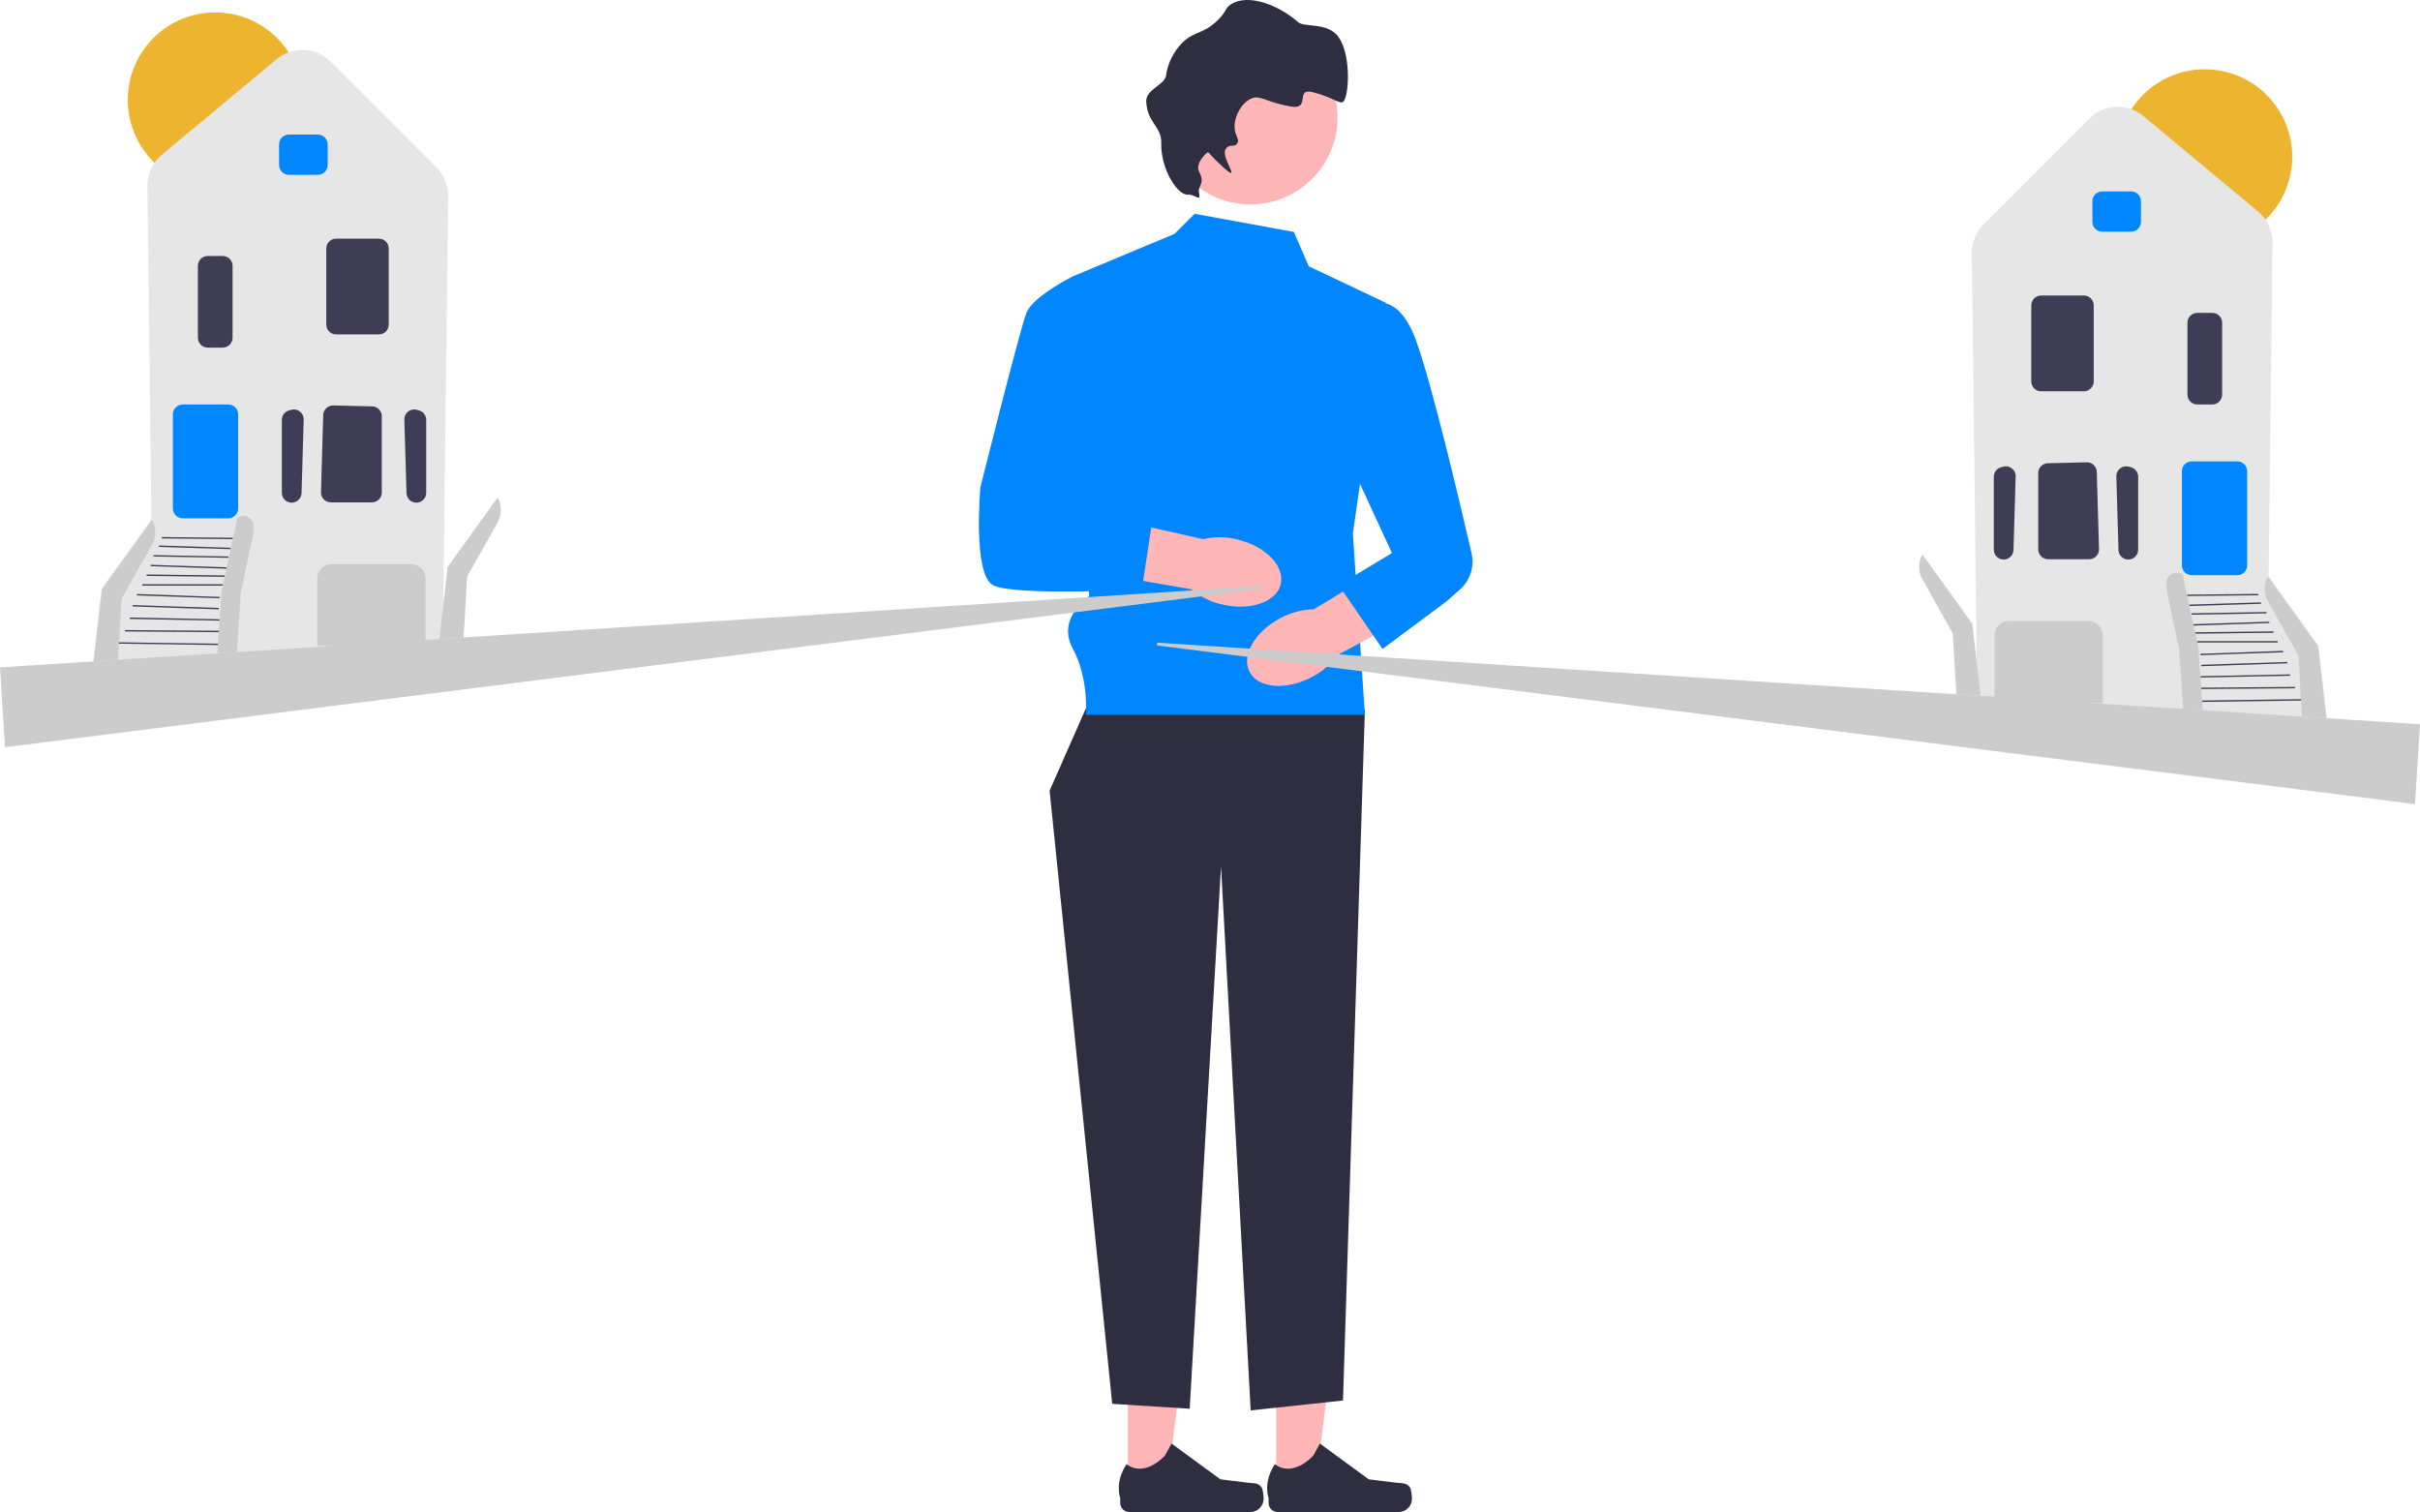 <svg width="440" height="275" viewBox="0 0 440 275" fill="none" xmlns="http://www.w3.org/2000/svg">
<g clip-path="url(#clip0_2144_8284)">
<path d="M232.033 270.654L239.141 270.653L242.522 243.237L232.031 243.238L232.033 270.654Z" fill="#FFB6B6"/>
<path d="M256.384 270.493C256.605 270.865 256.722 272.068 256.722 272.502C256.722 273.834 255.642 274.914 254.309 274.914H232.297C231.388 274.914 230.651 274.177 230.651 273.268V272.352C230.651 272.352 229.562 269.598 231.804 266.203C231.804 266.203 234.59 268.861 238.754 264.697L239.982 262.473L248.87 268.973L253.796 269.58C254.874 269.712 255.829 269.559 256.383 270.493H256.384Z" fill="#2F2E41"/>
<path d="M205.06 270.654L212.168 270.653L215.549 243.237L205.059 243.238L205.06 270.654Z" fill="#FFB6B6"/>
<path d="M229.411 270.493C229.632 270.865 229.749 272.068 229.749 272.502C229.749 273.834 228.669 274.914 227.337 274.914H205.324C204.415 274.914 203.678 274.177 203.678 273.268V272.352C203.678 272.352 202.59 269.598 204.831 266.203C204.831 266.203 207.618 268.861 211.781 264.697L213.009 262.473L221.897 268.973L226.823 269.58C227.901 269.712 228.856 269.559 229.411 270.493H229.411Z" fill="#2F2E41"/>
<path d="M199.826 123.382L190.836 143.76L202.224 255.241L216.309 256.14L222.003 157.545L227.397 256.44L244.179 254.642L248.16 129.099L199.826 123.382Z" fill="#2F2E41"/>
<path d="M235.247 42.169L217.207 38.872L213.563 42.515L195.031 50.26L198.027 108.398C198.027 108.398 192.034 112.391 195.031 117.886C198.027 123.382 197.428 129.975 197.428 129.975H248.159L245.976 97.01L251.97 55.055L237.965 48.424L235.247 42.169H235.247V42.169Z" fill="#0086FF"/>
<path d="M222.173 109.901C227.298 111.125 232.084 109.472 232.862 106.21C233.64 102.948 230.116 99.313 224.989 98.09C222.948 97.573 220.812 97.553 218.761 98.031L196.981 93.121L194.895 103.391L216.588 107.141C218.203 108.494 220.118 109.44 222.173 109.901V109.901H222.173Z" fill="#FFB6B6"/>
<path d="M198.627 53.257L195.03 50.26C195.03 50.26 187.838 53.856 186.639 56.853C185.441 59.849 178.248 88.619 178.248 88.619C178.248 88.619 176.837 104.386 180.54 106.392C184.242 108.398 207.617 107.199 207.617 107.199L209.415 95.212L199.825 91.616L198.627 53.257Z" fill="#0086FF"/>
<path d="M227.359 37.171C236.109 37.171 243.202 30.078 243.202 21.328C243.202 12.578 236.109 5.485 227.359 5.485C218.609 5.485 211.516 12.578 211.516 21.328C211.516 30.078 218.609 37.171 227.359 37.171Z" fill="#FFB6B6"/>
<path d="M215.996 35.392C214.098 35.562 211 30.706 211.138 26.004C211.226 22.979 208.6 22.384 208.405 18.483C208.291 16.21 211.783 15.501 212.023 13.678C212.457 10.375 214.589 8.152 214.855 7.882C217.152 5.549 218.773 6.307 221.474 3.604C223.1 1.976 222.683 1.53 223.778 0.808C226.939 -1.275 232.619 0.983 236.015 4.025C237.19 5.077 241.571 3.927 243.485 6.899C245.739 10.402 245.216 17.544 244.249 18.486C243.662 19.059 242.32 17.66 238.684 16.762C235.318 15.931 238.494 20.042 234.602 19.352C230.001 18.536 229.1 17.136 227.377 17.976C225.555 18.863 224.131 21.612 224.545 23.772C224.75 24.844 225.344 25.442 225.009 25.987C224.397 26.983 223.695 26.007 222.91 27.006C221.997 28.167 224.266 31.148 223.838 31.436C223.752 31.494 223.492 31.486 221.043 29.131C220.065 28.191 219.778 27.613 219.587 27.702C219.277 27.845 217.247 29.736 218.023 31.23C219.229 33.554 217.685 33.626 218.023 35.191C218.371 36.804 217.202 35.284 215.996 35.392H215.996V35.392Z" fill="#2F2E41"/>
<path d="M232.839 112.367C228.168 114.805 225.639 119.192 227.191 122.164C228.744 125.137 233.788 125.569 238.46 123.13C240.34 122.181 241.965 120.796 243.2 119.09L262.861 108.51L257.7 99.389L238.865 110.788C236.759 110.825 234.693 111.367 232.839 112.367Z" fill="#FFB6B6"/>
<path d="M248.374 55.654C248.374 55.654 253.768 52.058 257.364 61.648C260.201 69.213 265.463 91.514 267.558 100.591C268.114 103.001 267.31 105.518 265.461 107.161L263.058 109.297L251.371 117.988L243.402 106.392L253.08 100.557L242.043 76.613L248.374 55.654V55.654V55.654Z" fill="#0086FF"/>
<path d="M400.871 44.395C409.651 44.395 416.769 37.277 416.769 28.496C416.769 19.716 409.651 12.598 400.871 12.598C392.091 12.598 384.973 19.716 384.973 28.496C384.973 37.277 392.091 44.395 400.871 44.395Z" fill="#EDB430"/>
<path d="M377.413 127.797L359.483 126.654L358.516 46.027C358.493 44.07 359.273 42.154 360.657 40.77L379.866 21.561C382.555 18.872 386.787 18.678 389.711 21.11L410.557 38.451C412.258 39.866 413.218 41.946 413.192 44.158L412.476 104.793L421.536 117.377L421.556 117.403L423.091 130.708L377.413 127.797Z" fill="#E6E6E6"/>
<path d="M380.43 40.334V36.595C380.43 35.608 381.233 34.805 382.219 34.805H387.472C388.459 34.805 389.262 35.608 389.262 36.595V40.334C389.262 41.321 388.459 42.123 387.472 42.123H382.219C381.233 42.123 380.43 41.321 380.43 40.334Z" fill="#0086FF"/>
<path d="M369.324 69.354V55.521C369.324 54.534 370.127 53.731 371.114 53.731H378.89C379.877 53.731 380.68 54.534 380.68 55.521V69.354C380.68 70.341 379.877 71.144 378.89 71.144H371.114C370.127 71.144 369.324 70.341 369.324 69.354Z" fill="#3F3D56"/>
<path d="M386.905 101.734C385.965 101.7 385.207 100.938 385.179 99.998L384.786 86.627C384.769 86.057 385.016 85.526 385.464 85.172C385.911 84.817 386.484 84.699 387.036 84.846L387.429 84.951C388.212 85.159 388.758 85.87 388.758 86.68V99.945C388.758 100.435 388.564 100.892 388.211 101.233C387.874 101.558 387.436 101.735 386.97 101.735C386.948 101.735 386.927 101.734 386.905 101.734V101.734Z" fill="#3F3D56"/>
<path d="M363.058 101.233C362.706 100.892 362.512 100.435 362.512 99.945V86.68C362.512 85.87 363.058 85.159 363.84 84.951L364.234 84.846C364.786 84.699 365.358 84.817 365.806 85.172C366.253 85.526 366.5 86.057 366.484 86.627L366.09 99.998C366.063 100.938 365.305 101.7 364.365 101.734C364.343 101.734 364.321 101.735 364.3 101.735C363.834 101.735 363.395 101.558 363.058 101.233V101.233Z" fill="#3F3D56"/>
<path d="M370.586 99.888V86.016C370.586 85.036 371.353 84.25 372.332 84.226L379.4 84.054C380.38 84.04 381.204 84.809 381.233 85.791L381.64 99.837C381.654 100.324 381.474 100.785 381.134 101.135C380.795 101.485 380.339 101.678 379.851 101.678H372.376C371.389 101.678 370.586 100.875 370.586 99.888Z" fill="#3F3D56"/>
<path d="M412.362 109.368L417.902 119.217L418.538 130.292L422.949 130.572L421.435 117.45L412.35 104.833C411.566 106.244 411.571 107.961 412.362 109.368V109.368Z" fill="#CCCCCC"/>
<path d="M418.363 127.122L400.383 127.368L400.386 127.621L418.366 127.375L418.363 127.122Z" fill="#3F3D56"/>
<path d="M417.27 124.895L400.223 125.028L400.225 125.281L417.272 125.147L417.27 124.895Z" fill="#3F3D56"/>
<path d="M416.385 122.619L400.078 122.938L400.083 123.19L416.39 122.872L416.385 122.619Z" fill="#3F3D56"/>
<path d="M415.879 120.356L400.219 120.876L400.227 121.128L415.887 120.608L415.879 120.356Z" fill="#3F3D56"/>
<path d="M415.124 118.341L400.078 118.87L400.087 119.122L415.133 118.593L415.124 118.341Z" fill="#3F3D56"/>
<path d="M414.119 116.567H399.465V116.82H414.119V116.567Z" fill="#3F3D56"/>
<path d="M413.359 114.796L399.117 114.963L399.12 115.216L413.362 115.049L413.359 114.796Z" fill="#3F3D56"/>
<path d="M412.601 113.032L398.801 113.49L398.809 113.742L412.609 113.284L412.601 113.032Z" fill="#3F3D56"/>
<path d="M412.096 111.274L398.469 111.514L398.473 111.766L412.1 111.526L412.096 111.274Z" fill="#3F3D56"/>
<path d="M411.087 109.526L398.039 109.934L398.047 110.186L411.095 109.779L411.087 109.526Z" fill="#3F3D56"/>
<path d="M410.581 107.987L397.648 108.113L397.651 108.366L410.584 108.239L410.581 107.987Z" fill="#3F3D56"/>
<path d="M396.707 102.791V85.678C396.707 84.691 397.51 83.888 398.497 83.888H406.778C407.765 83.888 408.568 84.691 408.568 85.678V102.791C408.568 103.778 407.765 104.581 406.778 104.581H398.497C397.51 104.581 396.707 103.778 396.707 102.791Z" fill="#0086FF"/>
<path d="M377.414 127.796L362.755 126.862L362.637 126.855V115.51C362.637 114.075 363.804 112.908 365.239 112.908H379.718C381.153 112.908 382.32 114.075 382.32 115.51V127.796H382.194L377.414 127.796Z" fill="#CCCCCC"/>
<path d="M397.715 71.751V58.675C397.715 57.689 398.518 56.886 399.505 56.886H402.234C403.221 56.886 404.024 57.689 404.024 58.675V71.751C404.024 72.738 403.221 73.541 402.234 73.541H399.505C398.518 73.541 397.715 72.738 397.715 71.751Z" fill="#3F3D56"/>
<path d="M400.489 129.058L399.732 117.955L397.461 107.356L396.83 104.454C395.533 103.572 393.788 104.553 393.866 106.119L393.928 107.356L396.199 117.955L396.956 129.058" fill="#CCCCCC"/>
<path d="M349.527 105.331L355.066 115.179L355.702 126.255L360.113 126.535L358.599 113.413L349.515 100.795C348.73 102.206 348.735 103.923 349.527 105.331Z" fill="#CCCCCC"/>
<path d="M210.359 117.358L210.392 116.854L440.002 131.683L439.086 146.2L210.359 117.358Z" fill="#CCCCCC"/>
<path d="M39.133 34.056C47.913 34.056 55.031 26.938 55.031 18.157C55.031 9.377 47.913 2.259 39.133 2.259C30.352 2.259 23.234 9.377 23.234 18.157C23.234 26.938 30.352 34.056 39.133 34.056Z" fill="#EDB430"/>
<path d="M16.91 120.369L18.445 107.065L18.465 107.038L27.525 94.454L26.809 33.819C26.783 31.607 27.743 29.527 29.444 28.112L50.29 10.771C53.214 8.339 57.446 8.533 60.135 11.222L79.344 30.431C80.728 31.815 81.508 33.731 81.485 35.688L80.518 116.315L62.588 117.458L16.91 120.369H16.91Z" fill="#E6E6E6"/>
<path d="M57.785 31.785H52.532C51.545 31.785 50.742 30.982 50.742 29.995V26.256C50.742 25.269 51.545 24.466 52.532 24.466H57.785C58.772 24.466 59.575 25.269 59.575 26.256V29.995C59.575 30.982 58.772 31.785 57.785 31.785Z" fill="#0086FF"/>
<path d="M68.886 60.805H61.11C60.123 60.805 59.32 60.002 59.32 59.015V45.182C59.32 44.196 60.123 43.393 61.11 43.393H68.886C69.873 43.393 70.676 44.196 70.676 45.182V59.015C70.676 60.002 69.873 60.805 68.886 60.805Z" fill="#3F3D56"/>
<path d="M53.034 91.396C52.568 91.396 52.13 91.219 51.793 90.894C51.44 90.553 51.246 90.096 51.246 89.606V76.341C51.246 75.531 51.792 74.82 52.575 74.612L52.968 74.507C53.52 74.36 54.093 74.479 54.54 74.833C54.988 75.188 55.235 75.718 55.218 76.289L54.825 89.659C54.797 90.599 54.039 91.362 53.099 91.395C53.077 91.395 53.056 91.396 53.034 91.396V91.396Z" fill="#3F3D56"/>
<path d="M75.701 91.396C75.679 91.396 75.657 91.395 75.635 91.395C74.695 91.362 73.938 90.599 73.91 89.659L73.516 76.289C73.5 75.718 73.747 75.187 74.194 74.833C74.642 74.479 75.215 74.36 75.767 74.507L76.16 74.612C76.942 74.82 77.489 75.531 77.489 76.341V89.606C77.489 90.096 77.294 90.553 76.942 90.894C76.605 91.219 76.166 91.396 75.701 91.396L75.701 91.396Z" fill="#3F3D56"/>
<path d="M67.624 91.339H60.149C59.661 91.339 59.205 91.147 58.866 90.797C58.526 90.447 58.346 89.985 58.36 89.498L58.767 75.452C58.796 74.47 59.62 73.701 60.6 73.715L67.668 73.887C68.647 73.911 69.414 74.697 69.414 75.677V89.55C69.414 90.536 68.611 91.339 67.624 91.339H67.624Z" fill="#3F3D56"/>
<path d="M27.65 94.494L18.565 107.111L17.051 120.234L21.462 119.953L22.098 108.878L27.638 99.029C28.429 97.622 28.434 95.905 27.65 94.494V94.494Z" fill="#CCCCCC"/>
<path d="M21.64 116.784L21.637 117.036L39.616 117.282L39.62 117.03L21.64 116.784Z" fill="#3F3D56"/>
<path d="M22.732 114.556L22.73 114.809L39.778 114.942L39.78 114.689L22.732 114.556Z" fill="#3F3D56"/>
<path d="M23.614 112.28L23.609 112.533L39.916 112.851L39.921 112.599L23.614 112.28Z" fill="#3F3D56"/>
<path d="M24.122 110.017L24.113 110.27L39.773 110.789L39.782 110.537L24.122 110.017Z" fill="#3F3D56"/>
<path d="M24.88 108.002L24.871 108.254L39.917 108.783L39.926 108.531L24.88 108.002Z" fill="#3F3D56"/>
<path d="M40.537 106.229H25.883V106.481H40.537V106.229Z" fill="#3F3D56"/>
<path d="M26.644 104.458L26.641 104.71L40.882 104.877L40.885 104.625L26.644 104.458Z" fill="#3F3D56"/>
<path d="M27.403 102.692L27.395 102.945L41.195 103.403L41.203 103.151L27.403 102.692Z" fill="#3F3D56"/>
<path d="M27.907 100.935L27.902 101.188L41.53 101.427L41.534 101.175L27.907 100.935Z" fill="#3F3D56"/>
<path d="M28.918 99.188L28.91 99.44L41.958 99.848L41.966 99.595L28.918 99.188Z" fill="#3F3D56"/>
<path d="M29.416 97.648L29.414 97.9L42.347 98.027L42.35 97.774L29.416 97.648Z" fill="#3F3D56"/>
<path d="M41.508 94.242H33.227C32.24 94.242 31.438 93.439 31.438 92.452V75.339C31.438 74.352 32.24 73.549 33.227 73.549H41.508C42.495 73.549 43.298 74.352 43.298 75.339V92.452C43.298 93.439 42.495 94.242 41.508 94.242Z" fill="#0086FF"/>
<path d="M57.806 117.458H57.68V105.171C57.68 103.736 58.847 102.569 60.282 102.569H74.761C76.196 102.569 77.363 103.736 77.363 105.171V116.516L77.245 116.524L62.586 117.457L57.806 117.458H57.806Z" fill="#CCCCCC"/>
<path d="M40.496 63.202H37.766C36.779 63.202 35.977 62.399 35.977 61.413V48.337C35.977 47.35 36.779 46.547 37.766 46.547H40.496C41.483 46.547 42.285 47.35 42.285 48.337V61.413C42.285 62.399 41.483 63.202 40.496 63.202Z" fill="#3F3D56"/>
<path d="M43.045 118.719L43.802 107.616L46.073 97.017L46.135 95.78C46.213 94.214 44.467 93.234 43.171 94.115L42.54 97.017L40.269 107.616L39.512 118.719" fill="#CCCCCC"/>
<path d="M90.486 90.456L81.401 103.074L79.887 116.196L84.298 115.916L84.934 104.84L90.474 94.992C91.265 93.585 91.27 91.867 90.486 90.456V90.456Z" fill="#CCCCCC"/>
<path d="M0.915 135.861L0 121.344L229.61 106.516L229.642 107.019L0.915 135.861Z" fill="#CCCCCC"/>
</g>
<defs>
<clipPath id="clip0_2144_8284">
<rect width="440" height="274.914" fill="white"/>
</clipPath>
</defs>
</svg>
